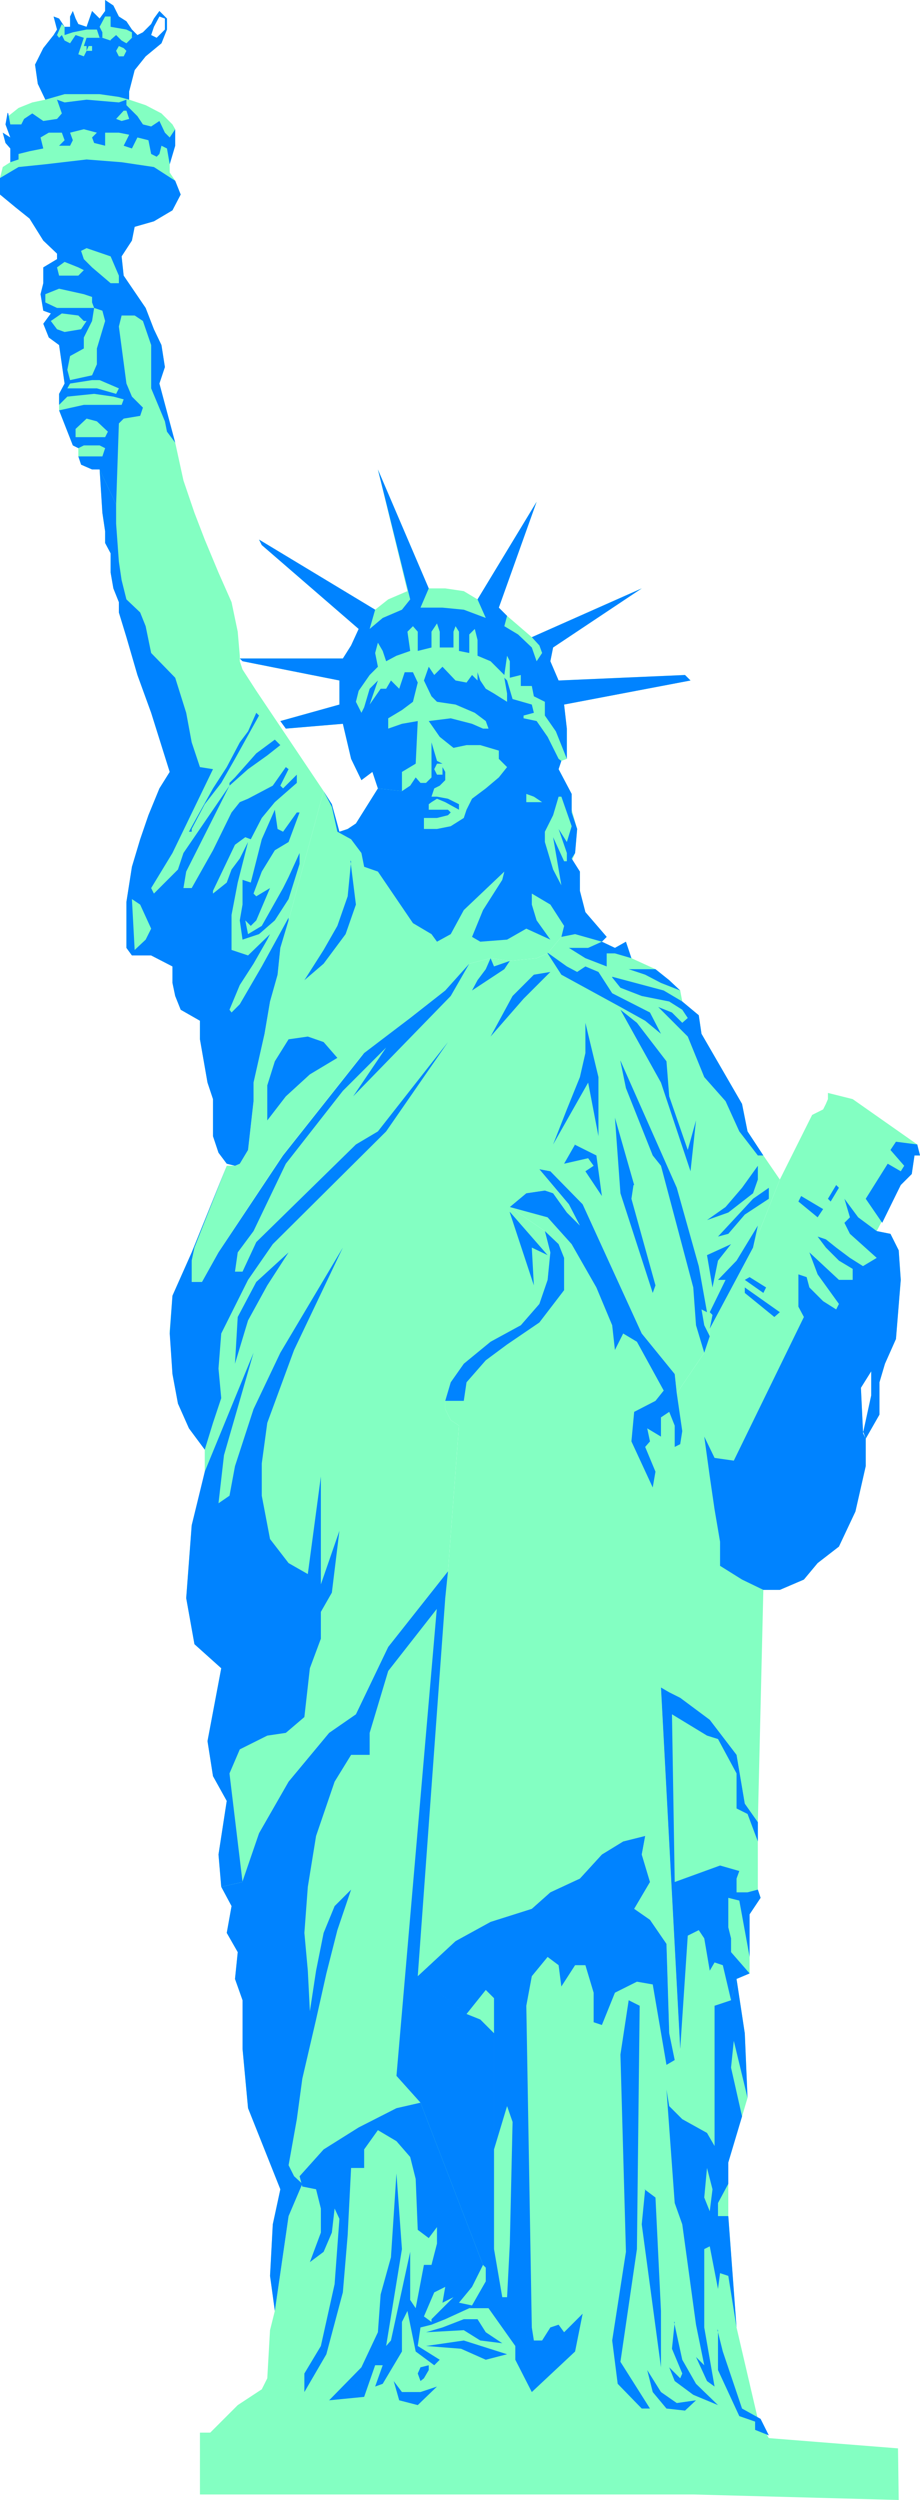 <?xml version="1.0" encoding="UTF-8" standalone="no"?>
<svg
   version="1.0"
   width="57.253mm"
   height="155.497mm"
   id="svg58"
   sodipodi:docname="Statue of Liberty 01.wmf"
   xmlns:inkscape="http://www.inkscape.org/namespaces/inkscape"
   xmlns:sodipodi="http://sodipodi.sourceforge.net/DTD/sodipodi-0.dtd"
   xmlns="http://www.w3.org/2000/svg"
   xmlns:svg="http://www.w3.org/2000/svg">
  <sodipodi:namedview
     id="namedview58"
     pagecolor="#ffffff"
     bordercolor="#000000"
     borderopacity="0.25"
     inkscape:showpageshadow="2"
     inkscape:pageopacity="0.0"
     inkscape:pagecheckerboard="0"
     inkscape:deskcolor="#d1d1d1"
     inkscape:document-units="mm" />
  <defs
     id="defs1">
    <pattern
       id="WMFhbasepattern"
       patternUnits="userSpaceOnUse"
       width="6"
       height="6"
       x="0"
       y="0" />
  </defs>
  <path
     style="fill:#83ffc2;fill-opacity:1;fill-rule:evenodd;stroke:none"
     d="m 41.209,104.065 -3.717,-13.897 1.293,-3.878 -0.808,-5.171 -1.778,-3.717 -1.939,-5.009 -5.171,-7.595 -0.485,-4.525 2.424,-3.717 0.646,-3.232 4.525,-1.293 4.363,-2.585 1.939,-3.717 -1.293,-3.232 -1.293,-1.939 v -1.939 l 1.293,-4.363 V 30.379 L 40.563,29.248 37.977,26.663 34.26,24.723 30.382,23.431 V 21.492 L 31.675,16.482 34.26,13.25 37.977,10.18 36.846,8.888 35.553,8.241 36.2,6.302 37.492,3.878 38.785,4.363 V 6.948 l -1.939,1.939 1.131,1.293 1.293,-3.232 V 4.363 L 37.492,2.585 36.2,4.363 35.553,5.656 33.614,7.595 32.321,8.241 31.028,6.948 29.735,5.009 27.958,3.878 26.665,1.293 24.726,0 V 2.585 L 23.433,4.363 21.655,2.585 20.362,6.302 18.423,5.656 17.777,4.363 17.13,2.585 16.484,3.878 V 6.302 H 15.191 L 13.898,4.363 12.605,3.878 13.413,6.948 l -0.808,1.293 -2.424,3.07 -1.939,3.878 0.646,4.525 1.778,3.717 -3.071,0.646 -3.232,1.293 -2.424,1.939 v -0.646 l -0.646,2.585 1.131,3.07 -1.778,-1.131 0.646,2.424 1.131,1.293 v 3.232 L 0.646,39.267 0,41.852 v 3.878 l 3.717,3.07 3.232,2.585 3.232,5.171 3.232,3.07 v 1.293 l -3.232,1.939 v 3.717 l -0.646,2.585 0.646,3.878 1.778,0.646 -1.778,2.424 1.293,3.232 2.424,1.778 1.293,9.049 -1.293,2.424 v 3.878 l 3.232,8.241 1.293,0.646 v 1.939 l 0.646,1.939 2.586,1.131 h 1.778 l 0.646,10.18 0.646,4.363 v 2.747 l 1.293,2.424 v 4.525 l 0.646,3.717 1.293,3.232 v 2.424 l 1.778,5.817 2.586,8.888 3.232,8.888 4.363,13.897 -2.424,3.878 -2.586,6.302 -1.939,5.656 -1.939,6.464 -1.293,8.241 v 10.827 l 1.293,1.778 h 4.525 l 5.01,2.585 v 3.878 l 0.646,3.07 1.293,3.232 4.525,2.585 v 4.363 l 1.778,10.18 1.293,3.878 v 8.726 l 1.293,3.878 1.939,2.585 1.939,0.485 1.131,-0.485 1.939,-3.232 1.293,-11.473 v -4.363 l 2.586,-11.473 1.293,-7.595 1.778,-6.302 0.646,-6.302 1.939,-6.464 8.242,-30.379 -15.837,-23.592 -3.232,-5.009 -0.646,-1.939 v -1.293 l -0.485,-5.656 -1.454,-6.948 -3.071,-6.948 -3.232,-7.756 -2.424,-6.302 -2.586,-7.595 -1.939,-8.888 z"
     id="path1" />
  <path
     style="fill:#83ffc2;fill-opacity:1;fill-rule:evenodd;stroke:none"
     d="m 136.395,209.422 -3.717,8.241 -0.646,2.585 -3.232,3.878 -2.586,1.131 -6.303,0.646 -4.525,-0.646 -5.01,1.293 -5.656,6.302 -19.716,15.351 -19.069,24.077 -14.544,22.138 -3.879,6.948 h -2.424 v -5.009 l 0.646,-3.07 7.595,-19.229 h 1.939 l 1.131,-0.485 1.939,-3.232 1.293,-11.473 v -4.363 l 2.586,-11.473 1.293,-7.595 1.778,-6.302 0.646,-6.302 1.939,-6.464 8.242,-30.379 1.939,3.07 1.778,6.464 1.939,-0.646 1.939,-1.293 5.171,-8.241 -1.293,-3.878 -2.586,1.939 -2.424,-5.009 -1.939,-8.241 -13.413,1.131 -1.293,-1.778 13.898,-3.878 v -5.656 l -22.786,-4.525 -0.646,-0.646 h 24.241 l 1.939,-3.07 1.778,-3.878 -22.786,-19.714 -0.646,-1.293 27.311,16.482 3.071,-2.424 4.525,-1.939 -6.949,-28.602 11.959,27.955 h 3.879 l 4.363,0.646 3.232,1.939 13.898,-22.946 -8.888,24.885 1.939,1.939 5.818,5.009 25.857,-11.473 -20.847,13.897 -0.646,3.232 1.939,4.525 29.735,-1.293 1.293,1.293 -29.735,5.656 0.646,5.656 v 7.11 l -1.293,0.485 -0.646,1.939 3.071,5.817 v 3.717 l 1.293,4.525 -0.485,5.656 -0.808,1.939 1.939,2.424 v 4.525 z"
     id="path2" />
  <path
     style="fill:#83ffc2;fill-opacity:1;fill-rule:evenodd;stroke:none"
     d="m 136.395,209.422 -3.717,8.241 -0.646,2.585 -3.232,3.878 -2.586,1.131 -6.303,0.646 -4.525,-0.646 -5.01,1.293 -5.656,6.302 -19.716,15.351 -19.069,24.077 -14.544,22.138 -3.879,6.948 h -2.424 v -5.009 l 0.646,-3.07 7.595,-19.229 -8.242,20.36 -4.525,10.18 -0.646,8.241 0.646,10.18 1.293,6.948 2.586,5.817 3.717,5.009 v 5.656 l -3.071,12.119 -1.293,17.129 1.939,10.827 6.303,5.656 -3.232,17.129 1.293,8.241 3.232,5.817 -1.939,12.604 0.646,7.595 5.01,-1.131 3.879,-11.473 6.949,-12.119 9.535,-11.473 6.303,-4.363 7.595,-15.836 14.06,-17.775 2.586,-34.257 -1.939,-1.293 -1.293,-2.585 v -1.939 l 1.293,-4.363 3.071,-4.363 5.171,-3.878 8.242,-5.171 4.363,-5.009 1.939,-5.656 0.646,-5.817 -1.293,-5.656 -8.242,-5.656 3.879,-3.232 4.363,-0.646 1.939,0.646 3.232,4.525 3.071,3.07 -2.586,-5.009 -6.949,-8.241 2.586,0.485 7.595,7.756 13.898,30.379 7.757,9.534 0.485,4.525 6.464,-9.534 1.293,-3.878 v -1.778 l 10.181,-19.068 6.303,-15.998 -3.879,-5.656 -3.717,-5.656 -1.293,-6.464 -9.535,-16.482 -0.646,-4.363 -3.879,-3.232 -0.485,-2.585 -2.586,-2.424 -3.232,-2.585 -5.656,-2.585 -1.293,-3.878 -2.586,1.454 -3.071,-1.454 1.131,-1.131 -5.01,-5.817 -1.293,-5.009 z"
     id="path3" />
  <path
     style="fill:#83ffc2;fill-opacity:1;fill-rule:evenodd;stroke:none"
     d="m 70.46,511.597 5.656,-6.302 8.242,-5.171 8.888,-4.525 5.656,-1.293 -5.656,-6.302 5.01,-23.431 8.888,-8.241 8.242,-4.525 9.696,-3.07 4.363,-3.878 6.949,-3.232 5.171,-5.656 5.01,-3.07 5.171,-1.293 -0.808,4.363 1.939,6.464 -3.717,6.302 3.717,2.585 3.879,5.656 0.646,21.007 1.293,6.302 1.293,-2.585 -4.525,-84.997 1.939,1.131 2.586,1.293 6.949,5.171 6.303,8.241 1.939,11.473 3.071,4.363 1.293,-54.618 h 3.879 l 5.656,-2.424 3.232,-3.878 5.01,-3.878 3.879,-8.241 2.424,-10.665 v -6.464 l -0.646,-1.778 -0.485,-10.18 2.424,-3.878 v 5.656 l -1.939,8.888 0.646,1.293 3.232,-5.656 v -7.595 l 1.293,-4.363 2.586,-5.817 1.131,-13.897 -0.485,-6.948 -1.939,-3.878 -3.232,-0.646 5.656,-10.827 2.586,-2.585 0.646,-4.363 h 1.293 l -0.646,-2.585 -15.191,-10.665 -5.818,-1.454 v 1.454 l -0.485,1.131 -0.646,1.293 -1.293,0.646 -1.293,0.646 -7.595,15.19 -6.303,15.998 -10.181,19.068 v 1.778 l -1.293,3.878 -6.464,9.534 -0.485,-4.525 -7.757,-9.534 -13.898,-30.379 -7.595,-7.756 -2.586,-0.485 6.949,8.241 2.586,5.009 -3.071,-3.07 -3.232,-4.525 -1.939,-0.646 -4.363,0.646 -3.879,3.232 8.242,5.656 1.293,5.656 -0.646,5.817 -1.939,5.656 -4.363,5.009 -8.242,5.171 -5.171,3.878 -3.071,4.363 -1.293,4.363 v 1.939 l 1.293,2.585 1.939,1.293 -2.586,34.257 -14.06,17.775 -7.595,15.836 -6.303,4.363 -9.535,11.473 -6.949,12.119 -3.879,11.473 -5.01,1.131 2.424,4.525 -1.131,6.302 2.586,4.525 -0.646,6.302 1.778,5.009 v 11.473 l 1.293,13.897 7.595,19.068 -1.778,8.241 -0.646,12.119 1.131,8.241 3.232,-22.3 3.232,-7.595 z"
     id="path4" />
  <path
     style="fill:#83ffc2;fill-opacity:1;fill-rule:evenodd;stroke:none"
     d="m 211.218,575.588 0.162,12.119 -48.32,-1.293 H 47.027 v -14.543 h 2.424 l 6.464,-6.464 5.656,-3.717 1.293,-2.585 0.646,-11.311 1.131,-4.525 3.232,-22.3 3.232,-7.595 -0.646,-1.778 5.656,-6.302 8.242,-5.171 8.888,-4.525 5.656,-1.293 -5.656,-6.302 5.01,-23.431 8.888,-8.241 8.242,-4.525 9.696,-3.07 4.363,-3.878 6.949,-3.232 5.171,-5.656 5.01,-3.07 5.171,-1.293 -0.808,4.363 1.939,6.464 -3.717,6.302 3.717,2.585 3.879,5.656 0.646,21.007 1.293,6.302 1.293,-2.585 -4.525,-84.997 1.939,1.131 2.586,1.293 6.949,5.171 6.303,8.241 1.939,11.473 3.071,4.363 v 15.836 l 0.646,1.939 -2.586,3.878 v 13.897 l -3.071,1.293 1.939,12.766 0.646,15.19 -1.293,4.363 -3.232,10.827 v 12.604 l 1.939,26.178 5.01,21.492 2.586,4.525 30.543,2.424 v 0 z"
     id="path5" />
  <path
     style="fill:#0083ff;fill-opacity:1;fill-rule:evenodd;stroke:none"
     d="m 168.716,547.632 1.293,5.171 4.525,13.412 4.363,2.424 1.939,3.878 -3.232,-1.293 v -1.939 l -3.717,-1.293 -5.01,-10.827 v -9.372 0 z"
     id="path6" />
  <path
     style="fill:#0083ff;fill-opacity:1;fill-rule:evenodd;stroke:none"
     d="m 151.586,514.668 2.586,1.939 1.293,26.663 v 13.25 l -4.525,-33.611 0.808,-8.241 v 0 z"
     id="path7" />
  <path
     style="fill:#0083ff;fill-opacity:1;fill-rule:evenodd;stroke:none"
     d="m 158.535,545.855 1.939,8.888 3.232,5.656 5.171,5.009 -5.818,-2.424 -4.363,-3.232 -1.293,-3.232 2.586,2.585 0.485,-1.131 -2.424,-5.817 0.646,-6.302 v 0 z"
     id="path8" />
  <path
     style="fill:#0083ff;fill-opacity:1;fill-rule:evenodd;stroke:none"
     d="m 152.232,557.166 3.232,5.171 3.717,2.585 4.525,-0.646 -2.586,2.424 -4.363,-0.485 -3.232,-3.878 z"
     id="path9" />
  <path
     style="fill:#0083ff;fill-opacity:1;fill-rule:evenodd;stroke:none"
     d="m 147.869,470.23 2.586,1.293 -0.646,57.203 -3.879,26.501 6.949,10.988 h -1.939 l -5.656,-5.817 -1.293,-10.18 3.232,-20.845 -1.293,-46.377 1.939,-12.766 z"
     id="path10" />
  <path
     style="fill:#0083ff;fill-opacity:1;fill-rule:evenodd;stroke:none"
     d="m 94.539,562.337 h 4.363 l 3.879,-1.293 -4.525,4.363 -4.363,-1.131 -1.293,-4.525 z"
     id="path11" />
  <path
     style="fill:#0083ff;fill-opacity:1;fill-rule:evenodd;stroke:none"
     d="m 98.903,556.52 1.939,-0.485 v 1.131 l -1.131,1.939 -0.808,0.646 -0.646,-1.778 z"
     id="path12" />
  <path
     style="fill:#0083ff;fill-opacity:1;fill-rule:evenodd;stroke:none"
     d="m 51.391,353.4 2.586,-1.778 1.293,-6.948 4.363,-13.412 6.303,-13.25 14.706,-24.723 -11.474,24.077 -6.303,17.129 -1.293,9.534 v 7.595 l 1.939,10.18 4.363,5.656 4.525,2.585 3.071,-22.946 v 25.37 l 4.363,-12.604 -1.778,14.543 -2.586,4.525 v 6.302 l -2.586,6.948 -1.293,11.473 -4.363,3.717 -4.363,0.646 -6.464,3.232 -2.424,5.656 3.071,25.531 -5.01,1.131 -0.646,-7.595 1.939,-12.604 -3.232,-5.817 -1.293,-8.241 3.232,-17.129 -6.303,-5.656 -1.939,-10.827 1.293,-17.129 3.071,-12.604 11.474,-27.955 -6.949,24.077 -1.293,11.311 z"
     id="path13" />
  <path
     style="fill:#0083ff;fill-opacity:1;fill-rule:evenodd;stroke:none"
     d="m 93.246,488.005 5.656,6.302 14.706,38.136 0.646,0.646 v 3.232 l -3.232,5.656 -0.646,0.646 h 4.525 l 6.303,8.888 v 3.232 l 3.879,7.595 10.181,-9.534 1.778,-8.888 -4.363,4.363 -1.293,-1.778 -1.939,0.646 -1.939,3.07 h -1.939 l -0.485,-3.07 -1.293,-75.625 1.293,-6.948 3.717,-4.525 2.586,1.939 0.646,5.009 3.232,-5.009 h 2.424 l 1.939,6.464 v 6.948 l 1.939,0.646 3.071,-7.595 5.171,-2.585 3.717,0.646 3.232,18.906 1.939,-1.131 -1.293,-6.302 -0.646,-21.007 -3.879,-5.656 -3.717,-2.585 3.717,-6.302 -1.939,-6.464 0.808,-4.363 -5.171,1.293 -5.01,3.07 -5.171,5.656 -6.949,3.232 -4.363,3.878 -9.696,3.07 -8.242,4.525 -8.888,8.241 11.474,8.888 4.525,-5.656 1.939,1.939 v 35.55 l 3.071,-10.18 1.293,3.717 -0.646,28.602 -0.646,12.604 h -1.131 l -1.939,-11.311 v -50.74 l -3.232,-3.232 -3.232,-1.293 -11.474,-8.888 6.464,-88.875 -1.939,1.939 -9.535,110.367 z"
     id="path14" />
  <path
     style="fill:#0083ff;fill-opacity:1;fill-rule:evenodd;stroke:none"
     d="m 109.084,545.208 h 3.232 l 1.939,3.07 3.879,2.585 -5.171,-0.646 -3.879,-2.424 -8.888,0.485 3.879,-1.131 5.01,-1.939 z"
     id="path15" />
  <path
     style="fill:#0083ff;fill-opacity:1;fill-rule:evenodd;stroke:none"
     d="m 119.265,553.45 -10.181,-3.232 -8.888,1.293 8.242,0.646 5.818,2.585 5.01,-1.293 z"
     id="path16" />
  <path
     style="fill:#0083ff;fill-opacity:1;fill-rule:evenodd;stroke:none"
     d="m 159.989,481.703 1.778,-26.663 2.586,-1.293 1.293,1.939 1.293,7.595 1.131,-1.939 1.939,0.646 1.939,8.241 1.293,-5.009 3.071,-1.293 -4.363,-5.009 v -3.232 l -0.646,-2.585 v -6.948 l 2.586,0.646 2.424,13.25 v -10.019 l 2.586,-3.878 -0.646,-1.939 -2.424,0.646 h -2.586 v -3.232 l 0.646,-1.778 -4.525,-1.293 -10.666,3.878 -0.646,-39.428 8.242,5.009 2.586,0.808 4.363,8.08 v 8.241 l 2.586,1.293 2.424,6.464 v -4.525 l -3.071,-4.363 -1.939,-11.473 -6.303,-8.241 -6.949,-5.171 -2.586,-1.293 -1.939,-1.131 z"
     id="path17" />
  <path
     style="fill:#0083ff;fill-opacity:1;fill-rule:evenodd;stroke:none"
     d="m 199.906,286.178 -1.293,1.293 1.293,2.585 6.303,5.656 -3.232,1.939 -3.071,-1.939 -3.232,-2.424 -2.424,-1.939 -1.939,-0.646 1.939,2.585 3.071,3.07 3.232,1.939 v 2.585 h -3.232 l -6.949,-6.464 1.939,5.171 5.01,6.948 -0.646,1.293 -3.071,-1.939 -3.232,-3.232 -0.646,-2.424 -1.939,-0.646 v 7.595 l 1.293,2.424 -16.484,33.773 -4.525,-0.646 -2.424,-5.009 1.293,9.372 1.131,7.756 1.293,7.595 v 5.656 l 5.171,3.232 5.01,2.424 h 3.879 l 5.656,-2.424 3.232,-3.878 5.01,-3.878 3.879,-8.241 2.424,-10.665 v -6.464 l -0.646,-1.778 -0.485,-10.18 2.424,-3.878 v 5.656 l -1.939,8.888 0.646,1.293 3.232,-5.656 v -7.595 l 1.293,-4.363 2.586,-5.817 1.131,-13.897 -0.485,-6.948 -1.939,-3.878 -3.232,-0.646 -4.363,-3.232 -3.232,-4.363 1.293,4.363 z"
     id="path18" />
  <path
     style="fill:#0083ff;fill-opacity:1;fill-rule:evenodd;stroke:none"
     d="m 197.32,279.229 -1.939,3.232 -0.646,-0.646 1.939,-3.232 0.646,0.646 z"
     id="path19" />
  <path
     style="fill:#0083ff;fill-opacity:1;fill-rule:evenodd;stroke:none"
     d="m 193.603,284.239 -5.171,-3.07 -0.646,1.293 4.525,3.717 z"
     id="path20" />
  <path
     style="fill:#0083ff;fill-opacity:1;fill-rule:evenodd;stroke:none"
     d="m 176.312,300.236 3.879,2.424 -0.646,1.293 -4.363,-3.07 z"
     id="path21" />
  <path
     style="fill:#0083ff;fill-opacity:1;fill-rule:evenodd;stroke:none"
     d="m 175.18,302.66 8.242,5.817 -1.293,1.131 -6.949,-5.656 z"
     id="path22" />
  <path
     style="fill:#0083ff;fill-opacity:1;fill-rule:evenodd;stroke:none"
     d="m 178.251,288.117 -1.131,5.171 -10.181,19.068 0.646,-3.232 -0.646,-0.646 3.717,-7.595 h -1.778 l 4.363,-4.525 5.01,-8.241 z"
     id="path23" />
  <path
     style="fill:#0083ff;fill-opacity:1;fill-rule:evenodd;stroke:none"
     d="m 171.948,292.48 -3.071,3.878 -1.293,6.302 -1.293,-7.595 z"
     id="path24" />
  <path
     style="fill:#0083ff;fill-opacity:1;fill-rule:evenodd;stroke:none"
     d="m 203.623,281.815 5.171,-8.241 3.071,1.778 0.808,-1.293 -3.232,-3.717 1.293,-1.939 5.01,0.646 0.646,2.585 h -1.293 l -0.646,4.363 -2.586,2.585 -4.363,8.888 z"
     id="path25" />
  <path
     style="fill:#0083ff;fill-opacity:1;fill-rule:evenodd;stroke:none"
     d="m 178.251,274.059 v 3.232 l -1.131,3.232 -5.818,4.525 -5.01,1.778 4.363,-3.07 3.879,-4.525 z"
     id="path26" />
  <path
     style="fill:#0083ff;fill-opacity:1;fill-rule:evenodd;stroke:none"
     d="m 180.836,279.229 v 2.585 l -5.656,3.717 -3.879,4.525 -2.424,0.646 8.242,-8.888 3.717,-2.585 z"
     id="path27" />
  <path
     style="fill:#0083ff;fill-opacity:1;fill-rule:evenodd;stroke:none"
     d="m 135.102,269.049 5.171,2.585 1.293,9.534 -3.879,-5.817 1.939,-1.293 -1.293,-1.778 -5.656,1.293 2.586,-4.525 v 0 z"
     id="path28" />
  <path
     style="fill:#0083ff;fill-opacity:1;fill-rule:evenodd;stroke:none"
     d="m 149,278.583 -0.485,3.232 5.656,20.36 -0.646,1.778 -7.595,-23.431 -1.293,-17.775 4.525,15.836 v 0 z"
     id="path29" />
  <path
     style="fill:#0083ff;fill-opacity:1;fill-rule:evenodd;stroke:none"
     d="m 145.93,249.335 13.252,29.894 5.171,18.421 1.939,10.827 -1.293,-0.646 0.646,3.717 1.293,2.585 -1.293,3.878 -1.939,-6.464 -0.646,-8.888 -7.595,-28.602 -1.939,-2.424 -6.303,-15.836 -1.293,-6.302 v 0 z"
     id="path30" />
  <path
     style="fill:#0083ff;fill-opacity:1;fill-rule:evenodd;stroke:none"
     d="m 125.567,229.136 3.879,-0.646 -6.303,6.302 -7.757,8.888 5.171,-9.534 z"
     id="path31" />
  <path
     style="fill:#0083ff;fill-opacity:1;fill-rule:evenodd;stroke:none"
     d="m 126.86,274.866 2.586,0.485 7.595,7.756 13.898,30.379 7.757,9.534 0.485,4.525 1.293,8.888 -0.485,3.07 -1.293,0.646 v -5.009 l -1.293,-3.232 -1.939,1.293 v 4.525 l -3.232,-1.939 0.646,3.07 -1.131,1.293 2.424,5.817 -0.646,3.717 -5.01,-10.827 0.646,-6.948 5.01,-2.585 1.939,-2.424 -6.303,-11.473 -3.232,-1.939 -1.939,3.878 -0.646,-5.817 -3.717,-8.888 -3.232,-5.656 -2.586,-4.525 -5.656,-6.302 -8.888,-2.424 3.879,-3.232 4.363,-0.646 1.939,0.646 3.232,4.525 3.071,3.07 -2.586,-5.009 z"
     id="path32" />
  <path
     style="fill:#0083ff;fill-opacity:1;fill-rule:evenodd;stroke:none"
     d="m 109.084,329.323 0.646,-4.363 4.525,-5.171 5.01,-3.717 7.595,-5.171 5.818,-7.595 v -7.595 l -1.293,-3.232 -3.232,-3.07 1.293,5.009 -0.646,6.464 -1.939,5.656 -4.363,5.009 -7.111,3.878 -6.303,5.171 -3.071,4.363 -1.293,4.363 h 4.363 z"
     id="path33" />
  <path
     style="fill:#0083ff;fill-opacity:1;fill-rule:evenodd;stroke:none"
     d="m 145.93,237.377 3.879,3.07 6.949,9.049 0.646,8.241 4.363,12.604 1.939,-6.948 -1.293,11.958 -6.949,-20.845 -9.535,-17.129 z"
     id="path34" />
  <path
     style="fill:#0083ff;fill-opacity:1;fill-rule:evenodd;stroke:none"
     d="m 137.688,240.448 3.071,12.766 v 13.897 l -2.424,-12.604 -8.242,14.543 3.232,-8.241 3.071,-7.595 1.293,-5.656 v -7.11 z"
     id="path35" />
  <path
     style="fill:#0083ff;fill-opacity:1;fill-rule:evenodd;stroke:none"
     d="m 119.911,284.885 8.888,10.18 -3.717,-1.778 0.485,8.888 -5.656,-17.129 v 0 z"
     id="path36" />
  <path
     style="fill:#0083ff;fill-opacity:1;fill-rule:evenodd;stroke:none"
     d="m 143.99,229.621 12.12,3.232 4.363,2.585 3.879,3.232 0.646,4.363 9.535,16.482 1.293,6.464 3.717,5.656 h -1.293 l -4.363,-5.656 -3.232,-7.11 -5.01,-5.656 -3.879,-9.534 -6.949,-6.948 3.232,1.293 2.424,2.424 1.293,-1.131 -1.293,-1.939 -3.071,-1.939 -6.464,-1.293 -5.01,-1.939 -1.939,-2.424 v 0 z"
     id="path37" />
  <path
     style="fill:#0083ff;fill-opacity:1;fill-rule:evenodd;stroke:none"
     d="m 147.869,227.843 h 6.303 l 3.232,2.585 2.586,2.424 -4.525,-1.778 -3.717,-1.939 -3.879,-1.293 z"
     id="path38" />
  <path
     style="fill:#0083ff;fill-opacity:1;fill-rule:evenodd;stroke:none"
     d="m 128.8,223.965 4.525,3.232 2.424,1.293 1.939,-1.293 3.071,1.293 3.232,5.009 8.888,4.525 2.586,5.009 -3.717,-3.07 -5.818,-3.232 -13.898,-7.595 -3.232,-5.009 v 0 z"
     id="path39" />
  <path
     style="fill:#0083ff;fill-opacity:1;fill-rule:evenodd;stroke:none"
     d="m 115.386,225.258 -1.131,2.585 -1.939,2.585 -1.293,2.424 7.595,-5.009 1.293,-1.939 -3.717,1.293 -0.808,-1.939 z"
     id="path40" />
  <path
     style="fill:#0083ff;fill-opacity:1;fill-rule:evenodd;stroke:none"
     d="m 141.566,221.38 3.071,1.454 2.586,-1.454 1.293,3.878 -3.879,-1.131 h -1.939 v 3.07 l -5.01,-1.939 -3.879,-2.424 h 4.525 z"
     id="path41" />
  <path
     style="fill:#0083ff;fill-opacity:1;fill-rule:evenodd;stroke:none"
     d="m 110.376,226.551 -4.363,7.595 -22.948,23.592 7.757,-11.473 -10.181,10.18 -13.413,17.129 -7.595,15.836 -3.717,5.009 -0.646,4.525 h 1.778 l 3.232,-6.948 23.433,-22.946 5.171,-3.07 16.484,-21.007 -14.544,21.007 -26.665,26.501 -5.818,8.403 -6.303,12.604 -0.646,8.241 0.646,6.948 -1.939,5.817 -1.939,6.302 -3.717,-5.009 -2.586,-5.817 -1.293,-6.948 -0.646,-9.534 0.646,-8.888 4.525,-10.18 8.242,-20.36 -7.595,19.229 -0.646,3.07 v 5.009 h 2.424 l 3.879,-6.948 15.191,-22.784 19.069,-24.077 10.828,-8.241 8.242,-6.464 5.656,-6.302 z"
     id="path42" />
  <path
     style="fill:#0083ff;fill-opacity:1;fill-rule:evenodd;stroke:none"
     d="m 67.874,294.419 -5.01,7.756 -4.525,8.241 -3.071,10.18 0.646,-10.988 4.363,-8.241 z"
     id="path43" />
  <path
     style="fill:#0083ff;fill-opacity:1;fill-rule:evenodd;stroke:none"
     d="m 67.874,244.326 4.525,-0.646 3.717,1.293 3.232,3.717 -6.464,3.878 -5.656,5.171 -4.363,5.656 v -8.241 l 1.778,-5.656 z"
     id="path44" />
  <path
     style="fill:#0083ff;fill-opacity:1;fill-rule:evenodd;stroke:none"
     d="m 82.419,202.312 1.293,10.342 -2.424,6.948 -5.171,6.948 -4.525,3.878 4.525,-7.11 3.232,-5.656 2.424,-6.948 0.808,-8.241 v 0 z"
     id="path45" />
  <path
     style="fill:#0083ff;fill-opacity:1;fill-rule:evenodd;stroke:none"
     d="m 88.883,185.345 -1.293,-3.878 -2.586,1.939 -2.424,-5.009 -1.939,-8.241 -13.413,1.131 -1.293,-1.778 13.898,-3.878 v -5.656 l -22.786,-4.525 -0.646,-0.646 h 24.241 l 1.939,-3.07 1.778,-3.878 -22.786,-19.714 -0.646,-1.293 27.311,16.482 -1.293,4.525 3.071,-2.585 4.525,-1.939 1.939,-2.424 -7.595,-30.541 11.959,27.955 -1.939,4.525 h 5.171 l 5.01,0.485 5.171,1.939 -1.939,-4.363 13.898,-22.946 -8.888,24.885 1.939,1.939 -0.646,2.424 3.232,1.939 3.232,3.07 1.131,3.232 1.293,-1.939 -0.646,-1.778 -1.778,-1.939 25.857,-11.473 -20.847,13.897 -0.646,3.232 1.939,4.525 29.735,-1.293 1.293,1.293 -29.735,5.656 0.646,5.656 v 7.11 l -2.586,-6.464 -2.586,-3.717 v -3.232 l -2.586,-1.293 -0.485,-2.424 h -2.586 v -2.585 l -2.586,0.646 v -3.878 l -0.646,-1.293 -0.646,4.525 -3.232,-3.232 -3.071,-1.293 v -3.717 l -0.646,-2.585 -1.293,1.293 v 4.363 l -2.424,-0.485 v -4.525 l -0.808,-1.293 -0.485,1.293 v 3.717 h -3.232 v -3.717 l -0.646,-1.939 -1.293,1.939 v 3.717 l -3.232,0.808 v -4.525 l -1.131,-1.293 -1.293,1.293 0.646,4.525 -3.232,1.131 -2.424,1.293 -0.808,-2.424 -1.131,-1.939 -0.646,2.424 0.646,3.232 -1.939,1.939 -2.586,3.717 -0.646,2.585 1.293,2.585 0.646,-1.293 1.293,-4.363 1.939,-1.939 -1.939,5.656 2.586,-3.717 h 1.293 l 1.131,-1.939 1.939,1.939 1.293,-3.878 h 1.939 l 1.131,2.424 -1.131,4.525 -2.586,1.939 -3.232,1.939 v 2.424 l 3.232,-1.131 3.717,-0.646 -0.485,10.019 -3.232,1.939 v 4.525 z"
     id="path46" />
  <path
     style="fill:#0083ff;fill-opacity:1;fill-rule:evenodd;stroke:none"
     d="m 64.642,190.354 0.646,4.525 1.293,0.646 3.232,-4.525 h 0.646 l -2.586,6.948 -3.232,1.939 -3.071,5.009 -1.939,5.171 0.646,0.646 3.232,-1.939 -3.232,7.595 -1.293,1.293 -1.293,-1.293 0.646,3.232 3.232,-1.939 5.01,-8.888 1.293,-2.585 2.586,-5.656 v 2.585 l -2.586,8.241 -3.232,5.009 -3.717,3.232 -3.879,1.293 -0.646,-4.525 0.646,-3.717 v -5.817 l 1.939,0.646 2.586,-10.18 z"
     id="path47" />
  <path
     style="fill:#0083ff;fill-opacity:1;fill-rule:evenodd;stroke:none"
     d="m 64.642,173.872 1.293,1.293 -3.071,2.424 -4.525,3.232 -4.363,3.878 v -0.646 l 1.293,-1.293 5.01,-5.656 z"
     id="path48" />
  <path
     style="fill:#0083ff;fill-opacity:1;fill-rule:evenodd;stroke:none"
     d="m 60.279,167.57 0.646,0.646 -5.656,10.18 -3.232,5.656 -3.879,5.009 -3.071,5.817 v 0.646 h -0.646 l 1.778,-3.232 3.879,-6.948 3.232,-5.009 3.071,-5.817 1.939,-2.585 z"
     id="path49" />
  <path
     style="fill:#0083ff;fill-opacity:1;fill-rule:evenodd;stroke:none"
     d="m 37.977,81.119 -1.778,-3.717 -1.939,-5.009 -5.171,-7.595 -0.485,-4.525 2.424,-3.717 0.646,-3.232 4.525,-1.293 4.363,-2.585 1.939,-3.717 L 41.209,42.498 36.2,39.267 28.604,38.136 20.362,37.489 10.666,38.62 4.363,39.267 0,41.852 v 3.878 l 3.717,3.07 3.232,2.585 3.232,5.171 3.232,3.07 v 1.293 l -3.232,1.939 v 3.717 l -0.646,2.585 0.646,3.878 1.778,0.646 -1.778,2.424 1.293,3.232 2.424,1.778 1.293,9.049 -1.293,2.424 v 2.585 l 1.939,-1.939 6.303,-0.646 4.525,0.646 0.646,-0.646 -4.525,-1.293 h -6.949 l 0.646,-1.131 5.171,-0.808 v -1.131 l -5.171,1.131 -0.646,-2.424 0.646,-3.232 3.232,-1.778 v -2.585 l 1.939,-3.878 h -1.293 l -1.293,1.939 -3.879,0.646 -1.778,-0.646 -1.454,-1.939 2.586,-1.778 3.879,0.485 1.293,1.293 h 1.939 l 0.485,-3.07 H 13.413 l -2.747,-1.293 v -1.939 l 3.232,-1.293 5.818,1.293 -1.293,-4.363 h -4.525 l -0.485,-1.939 1.778,-1.293 3.232,1.293 h 3.232 l -1.939,-1.939 -0.646,-1.939 1.293,-0.646 5.656,1.939 1.939,4.525 v 1.778 h -1.939 l -4.363,-3.717 h -3.232 l 1.293,0.646 -1.293,1.293 1.293,4.363 1.939,0.646 v 1.293 l 0.485,1.293 1.939,0.646 0.646,2.424 -1.939,6.464 v 3.717 l -1.131,2.585 v 1.131 h 1.778 l 4.525,1.939 -0.646,1.293 -0.646,0.646 2.424,0.646 -0.485,1.293 h -8.888 l -5.818,1.293 3.232,8.241 1.293,0.646 1.293,-0.646 h 3.717 l 1.293,-1.939 h -6.949 v -1.939 l 2.586,-2.424 2.424,0.646 2.586,2.424 -0.646,1.293 -1.293,1.939 1.293,0.646 -0.646,1.939 h -5.656 l 0.646,1.939 2.586,1.131 h 1.778 l 3.879,8.241 0.646,-19.068 1.131,-1.131 3.879,-0.646 0.646,-1.939 -2.586,-2.585 -1.293,-3.07 -1.778,-13.412 0.646,-2.585 h 3.071 l 1.939,1.293 1.939,5.656 v 10.18 l 3.232,7.756 0.485,2.424 1.939,2.585 -3.717,-13.897 1.293,-3.878 z"
     id="path50" />
  <path
     style="fill:#0083ff;fill-opacity:1;fill-rule:evenodd;stroke:none"
     d="m 1.778,26.501 -0.485,2.747 1.131,3.07 -1.778,-1.131 0.646,2.424 1.131,1.293 v 3.232 L 4.363,37.489 V 36.196 L 6.949,35.55 10.181,34.904 9.535,32.318 11.474,31.187 h 3.071 l 0.646,1.778 -1.293,1.293 h 2.586 l 0.646,-1.293 -0.646,-1.778 3.232,-0.808 3.071,0.808 -1.131,1.131 0.485,1.293 2.586,0.646 v -3.07 h 3.232 l 2.424,0.485 -0.646,1.293 -0.646,1.293 1.939,0.646 1.293,-2.585 2.586,0.646 0.646,3.232 1.293,0.646 0.646,-0.646 0.485,-1.939 1.293,0.646 0.646,3.717 1.293,-4.363 v -3.878 l -1.293,1.939 -1.131,-1.131 -1.293,-2.747 -1.939,1.293 -1.939,-0.485 -1.293,-1.939 -1.939,0.646 -1.778,0.485 -1.293,-0.485 1.778,-1.939 h 0.646 l 0.646,1.939 1.939,-0.646 -2.586,-2.585 v -1.293 l -1.778,0.646 -7.595,-0.646 -5.171,0.646 -1.778,-0.646 1.131,3.232 -1.131,1.293 -3.232,0.485 -2.586,-1.778 -1.939,1.293 -0.646,1.293 H 2.424 L 1.939,26.663 v 0 z"
     id="path51" />
  <path
     style="fill:#0083ff;fill-opacity:1;fill-rule:evenodd;stroke:none"
     d="m 26.018,9.372 1.293,-1.131 1.293,1.293 1.131,0.646 1.293,-1.293 2.586,-1.293 1.939,-1.939 0.646,-1.293 1.293,-1.778 1.778,1.778 V 6.948 L 37.977,10.18 36.846,8.888 38.785,6.948 V 4.363 l -1.293,-0.485 -1.293,2.424 -0.646,1.939 1.293,0.646 1.131,1.293 -3.717,3.07 -2.586,3.232 -1.293,5.009 v 1.939 L 27.958,22.784 23.433,22.138 H 15.191 L 10.666,23.431 8.888,19.714 8.242,15.19 10.181,11.311 12.605,8.241 h 0.808 l 0.485,0.646 0.646,-0.646 0.646,1.293 1.293,0.646 1.293,-1.939 1.939,0.646 -0.646,1.939 -0.646,1.939 1.293,0.485 0.646,-1.293 h 1.293 v -1.131 l 5.656,1.131 0.646,1.293 h 1.131 l 0.646,-1.293 -0.646,-0.646 -1.131,-0.485 -0.646,1.131 -5.656,-1.131 H 20.847 l -0.485,1.131 v -1.131 h -0.646 l 0.646,-1.939 h 3.717 l 1.939,0.646 v 0 z"
     id="path52" />
  <path
     style="fill:#0083ff;fill-opacity:1;fill-rule:evenodd;stroke:none"
     d="M 12.605,8.241 13.413,6.948 12.605,3.878 13.898,4.363 15.191,6.302 h 1.293 V 3.878 l 0.646,-1.293 0.646,1.778 0.646,1.293 1.939,0.646 1.293,-3.717 1.778,1.778 1.293,-1.778 V 0 l 1.939,1.293 1.293,2.585 1.778,1.131 1.293,1.939 1.293,1.293 -1.293,0.646 V 7.595 L 29.735,6.948 26.018,6.302 V 3.878 H 24.726 l -1.293,2.424 0.646,1.293 v 1.293 H 23.433 L 22.786,6.948 H 20.362 L 17.13,7.595 15.191,8.241 V 6.302 L 14.544,5.656 13.413,8.241 h -0.808 z"
     id="path53" />
  <path
     style="fill:#0083ff;fill-opacity:1;fill-rule:evenodd;stroke:none"
     d="m 23.433,110.367 0.646,10.18 0.646,4.363 v 2.747 l 1.293,2.424 v 4.525 l 0.646,3.717 1.293,3.232 v 2.424 l 1.778,5.817 2.586,8.888 3.232,8.888 4.363,13.897 -2.424,3.878 -2.586,6.302 -1.939,5.656 -1.939,6.464 -1.293,8.241 v 10.827 l 1.293,1.778 0.646,-1.293 -0.646,-11.958 1.939,1.293 2.586,5.656 -1.293,2.585 -2.586,2.424 -0.646,1.293 h 4.525 l 5.01,2.585 v 3.878 l 0.646,3.07 1.293,3.232 4.525,2.585 v 4.363 l 1.778,10.18 1.293,3.878 v 8.726 l 1.293,3.878 1.939,2.585 1.939,0.485 1.131,-0.485 1.939,-3.232 1.293,-11.473 v -4.363 l 2.586,-11.473 1.293,-7.595 1.778,-6.302 0.646,-6.302 1.939,-6.464 v -0.646 l -6.303,11.473 -5.171,8.888 -1.939,1.939 -0.485,-0.646 2.424,-5.817 3.232,-5.009 3.232,-5.656 0.646,-1.293 -5.171,5.009 -3.879,-1.293 v -8.241 l 1.454,-7.595 2.424,-9.534 -1.939,3.878 -1.939,2.585 -1.131,3.07 -3.232,2.585 v -0.646 l 5.171,-10.827 2.424,-1.778 1.293,0.485 2.586,-5.009 3.071,-3.717 5.171,-4.525 v -1.939 l -3.232,3.232 -0.646,-0.646 1.939,-3.878 -0.646,-0.485 -3.071,4.363 -5.818,3.07 -1.939,0.808 -1.939,2.424 -4.363,8.888 -5.01,8.888 h -1.939 l 0.646,-3.878 10.181,-20.199 -10.828,15.836 -1.293,3.878 -5.656,5.656 -0.646,-1.293 5.01,-8.241 9.535,-19.714 -3.071,-0.485 -1.939,-5.817 -1.293,-6.948 -2.586,-8.241 -5.656,-5.817 -1.293,-6.302 -1.293,-3.232 -3.232,-3.07 -1.131,-4.525 -0.646,-4.363 -0.646,-8.888 v -4.525 l -3.879,-8.241 z"
     id="path54" />
  <path
     style="fill:#0083ff;fill-opacity:1;fill-rule:evenodd;stroke:none"
     d="m 103.427,184.699 -1.293,0.646 -0.646,1.939 h 1.293 l 2.586,0.485 2.586,1.293 v 1.293 l -3.232,-1.778 -1.939,-0.808 -1.293,0.808 -0.646,0.485 v 1.293 h 4.525 l 0.646,0.646 -0.646,0.646 -2.586,0.646 h -3.07 v 2.585 h 3.07 l 3.232,-0.646 3.071,-1.939 0.646,-1.939 1.293,-2.585 3.232,-2.424 3.071,-2.585 1.939,-2.424 4.525,6.302 v 1.939 h 3.717 l -1.939,-1.293 -1.778,-0.646 -4.525,-6.302 -1.939,-1.939 v -1.939 l -4.363,-1.293 h -3.232 l -3.071,0.646 -3.232,-2.585 -2.586,-3.717 5.171,-0.646 5.01,1.293 2.586,1.131 h 1.293 l -0.646,-1.778 -2.586,-1.939 -4.525,-1.939 -4.363,-0.646 -1.293,-1.293 -1.778,-3.717 1.131,-3.232 1.293,1.939 1.939,-1.939 3.071,3.232 2.586,0.485 1.293,-1.778 1.293,1.293 v -1.939 l 0.646,1.939 1.293,1.939 1.939,1.131 3.071,1.939 v -1.939 l -0.646,-3.717 0.646,0.646 1.293,4.363 4.525,1.293 0.485,1.939 -2.424,0.646 v 0.646 l 3.071,0.646 2.586,3.717 2.586,5.171 0.646,0.485 -0.646,1.939 3.071,5.817 v 4.363 l 1.293,3.878 -0.485,5.656 -0.808,1.293 1.939,3.07 -4.363,3.232 -1.939,-11.311 2.586,5.656 h 0.646 v -1.939 l -1.939,-5.656 1.939,3.07 1.131,-3.717 -2.424,-6.948 h -0.646 l -1.293,4.363 -1.939,3.878 v 2.424 l 1.939,6.464 1.939,3.717 4.363,-3.232 v 4.525 l 1.293,5.009 5.01,5.817 -1.131,1.131 -6.303,-1.778 -3.232,0.646 0.646,-2.585 -3.232,-5.009 -4.363,-2.585 v 2.585 l 1.131,3.717 3.232,4.525 -5.656,-2.585 -4.525,2.585 -6.303,0.485 -1.939,-1.131 2.586,-6.302 4.525,-7.11 0.485,-1.939 -9.535,9.049 -3.071,5.656 -3.232,1.778 -1.293,-1.778 -4.363,-2.585 -8.242,-12.119 -3.232,-1.131 -0.646,-3.232 -2.424,-3.232 -3.232,-1.778 -1.293,-5.817 -1.939,-3.717 1.939,3.07 1.778,6.464 1.939,-0.646 1.939,-1.293 5.171,-8.241 5.656,0.646 1.939,-1.293 1.293,-1.939 1.131,1.293 h 1.293 l 1.293,-1.293 v -8.241 l 1.293,4.363 1.293,0.646 h -1.293 l -0.646,1.293 0.646,1.293 h 1.293 v -1.778 l 0.646,1.131 v 1.939 l -1.293,1.293 z"
     id="path55" />
  <path
     style="fill:#0083ff;fill-opacity:1;fill-rule:evenodd;stroke:none"
     d="m 57.047,442.275 3.879,-11.311 6.949,-12.119 9.535,-11.473 6.303,-4.363 7.595,-15.836 14.06,-17.775 -0.646,6.302 -13.413,17.129 -4.363,14.543 v 5.171 h -4.363 l -3.879,6.302 -4.363,12.766 -1.939,11.958 -0.808,10.827 0.808,8.888 0.485,9.534 1.454,-9.534 1.778,-8.888 2.586,-6.302 3.879,-3.878 -3.232,9.534 -2.586,10.18 -2.424,10.827 -3.232,13.897 -1.293,9.534 -1.939,10.827 1.293,2.585 1.939,1.778 -3.232,7.595 -3.232,22.3 -1.131,-8.241 0.646,-12.119 1.778,-8.241 -7.595,-19.068 -1.293,-13.897 v -11.473 l -1.778,-5.009 0.646,-6.302 -2.586,-4.525 1.131,-6.302 -2.424,-4.525 5.01,-1.131 v 0 z"
     id="path56" />
  <path
     style="fill:#0083ff;fill-opacity:1;fill-rule:evenodd;stroke:none"
     d="m 98.903,494.307 -5.656,1.293 -8.888,4.525 -8.242,5.171 -5.656,6.302 0.646,2.424 3.232,0.646 1.131,4.525 v 5.656 l -2.586,6.948 3.232,-2.424 1.939,-4.525 0.646,-5.656 1.131,2.424 -1.131,15.351 -3.232,14.543 -3.879,6.464 v 4.363 l 5.171,-8.888 3.879,-14.543 1.131,-13.412 0.808,-15.836 h 3.071 v -4.363 l 3.232,-4.525 4.363,2.585 3.232,3.717 1.293,5.171 0.485,11.958 2.586,1.939 1.939,-2.585 v 3.878 l -1.293,5.009 h -1.778 l -1.939,10.18 -1.293,-1.939 v -11.311 l -4.525,20.845 -1.131,1.293 3.717,-22.784 -1.293,-17.775 -1.293,19.714 -2.424,8.726 -0.646,8.888 -3.879,8.241 -7.595,7.756 8.242,-0.808 2.586,-7.433 h 1.778 l -1.778,5.009 1.778,-0.646 4.525,-7.595 v -6.948 l 1.293,-2.585 1.939,9.534 4.363,3.232 1.293,-1.293 -5.171,-3.232 0.646,-4.363 2.586,-0.646 v -0.646 l -1.778,-1.293 2.424,-5.656 2.586,-1.293 -0.646,3.717 2.586,-1.293 -5.171,5.171 v 1.293 l 3.232,-1.293 5.656,-2.585 0.646,-0.646 -3.071,-0.646 3.071,-3.717 2.586,-5.171 z"
     id="path57" />
  <path
     style="fill:#0083ff;fill-opacity:1;fill-rule:evenodd;stroke:none"
     d="m 171.948,470.23 -3.879,1.293 v 32.965 l -1.778,-3.07 -5.818,-3.232 -3.071,-3.07 -0.646,-3.878 1.939,26.663 1.778,5.009 3.232,23.592 1.939,9.534 -1.939,-1.939 2.586,5.656 1.778,1.293 -2.424,-13.897 v -18.421 l 1.293,-0.646 1.939,10.019 0.485,-3.717 1.939,0.646 1.939,12.119 -1.939,-26.178 h -2.424 l -1.939,-1.131 -1.293,-3.232 0.646,-6.948 1.293,5.009 -0.646,5.171 1.939,1.131 v -3.07 l 2.424,-4.525 v -5.009 l 3.232,-10.827 -2.586,-11.473 0.646,-6.302 3.232,13.412 -0.646,-15.19 -1.939,-12.766 z"
     id="path58" />
</svg>
